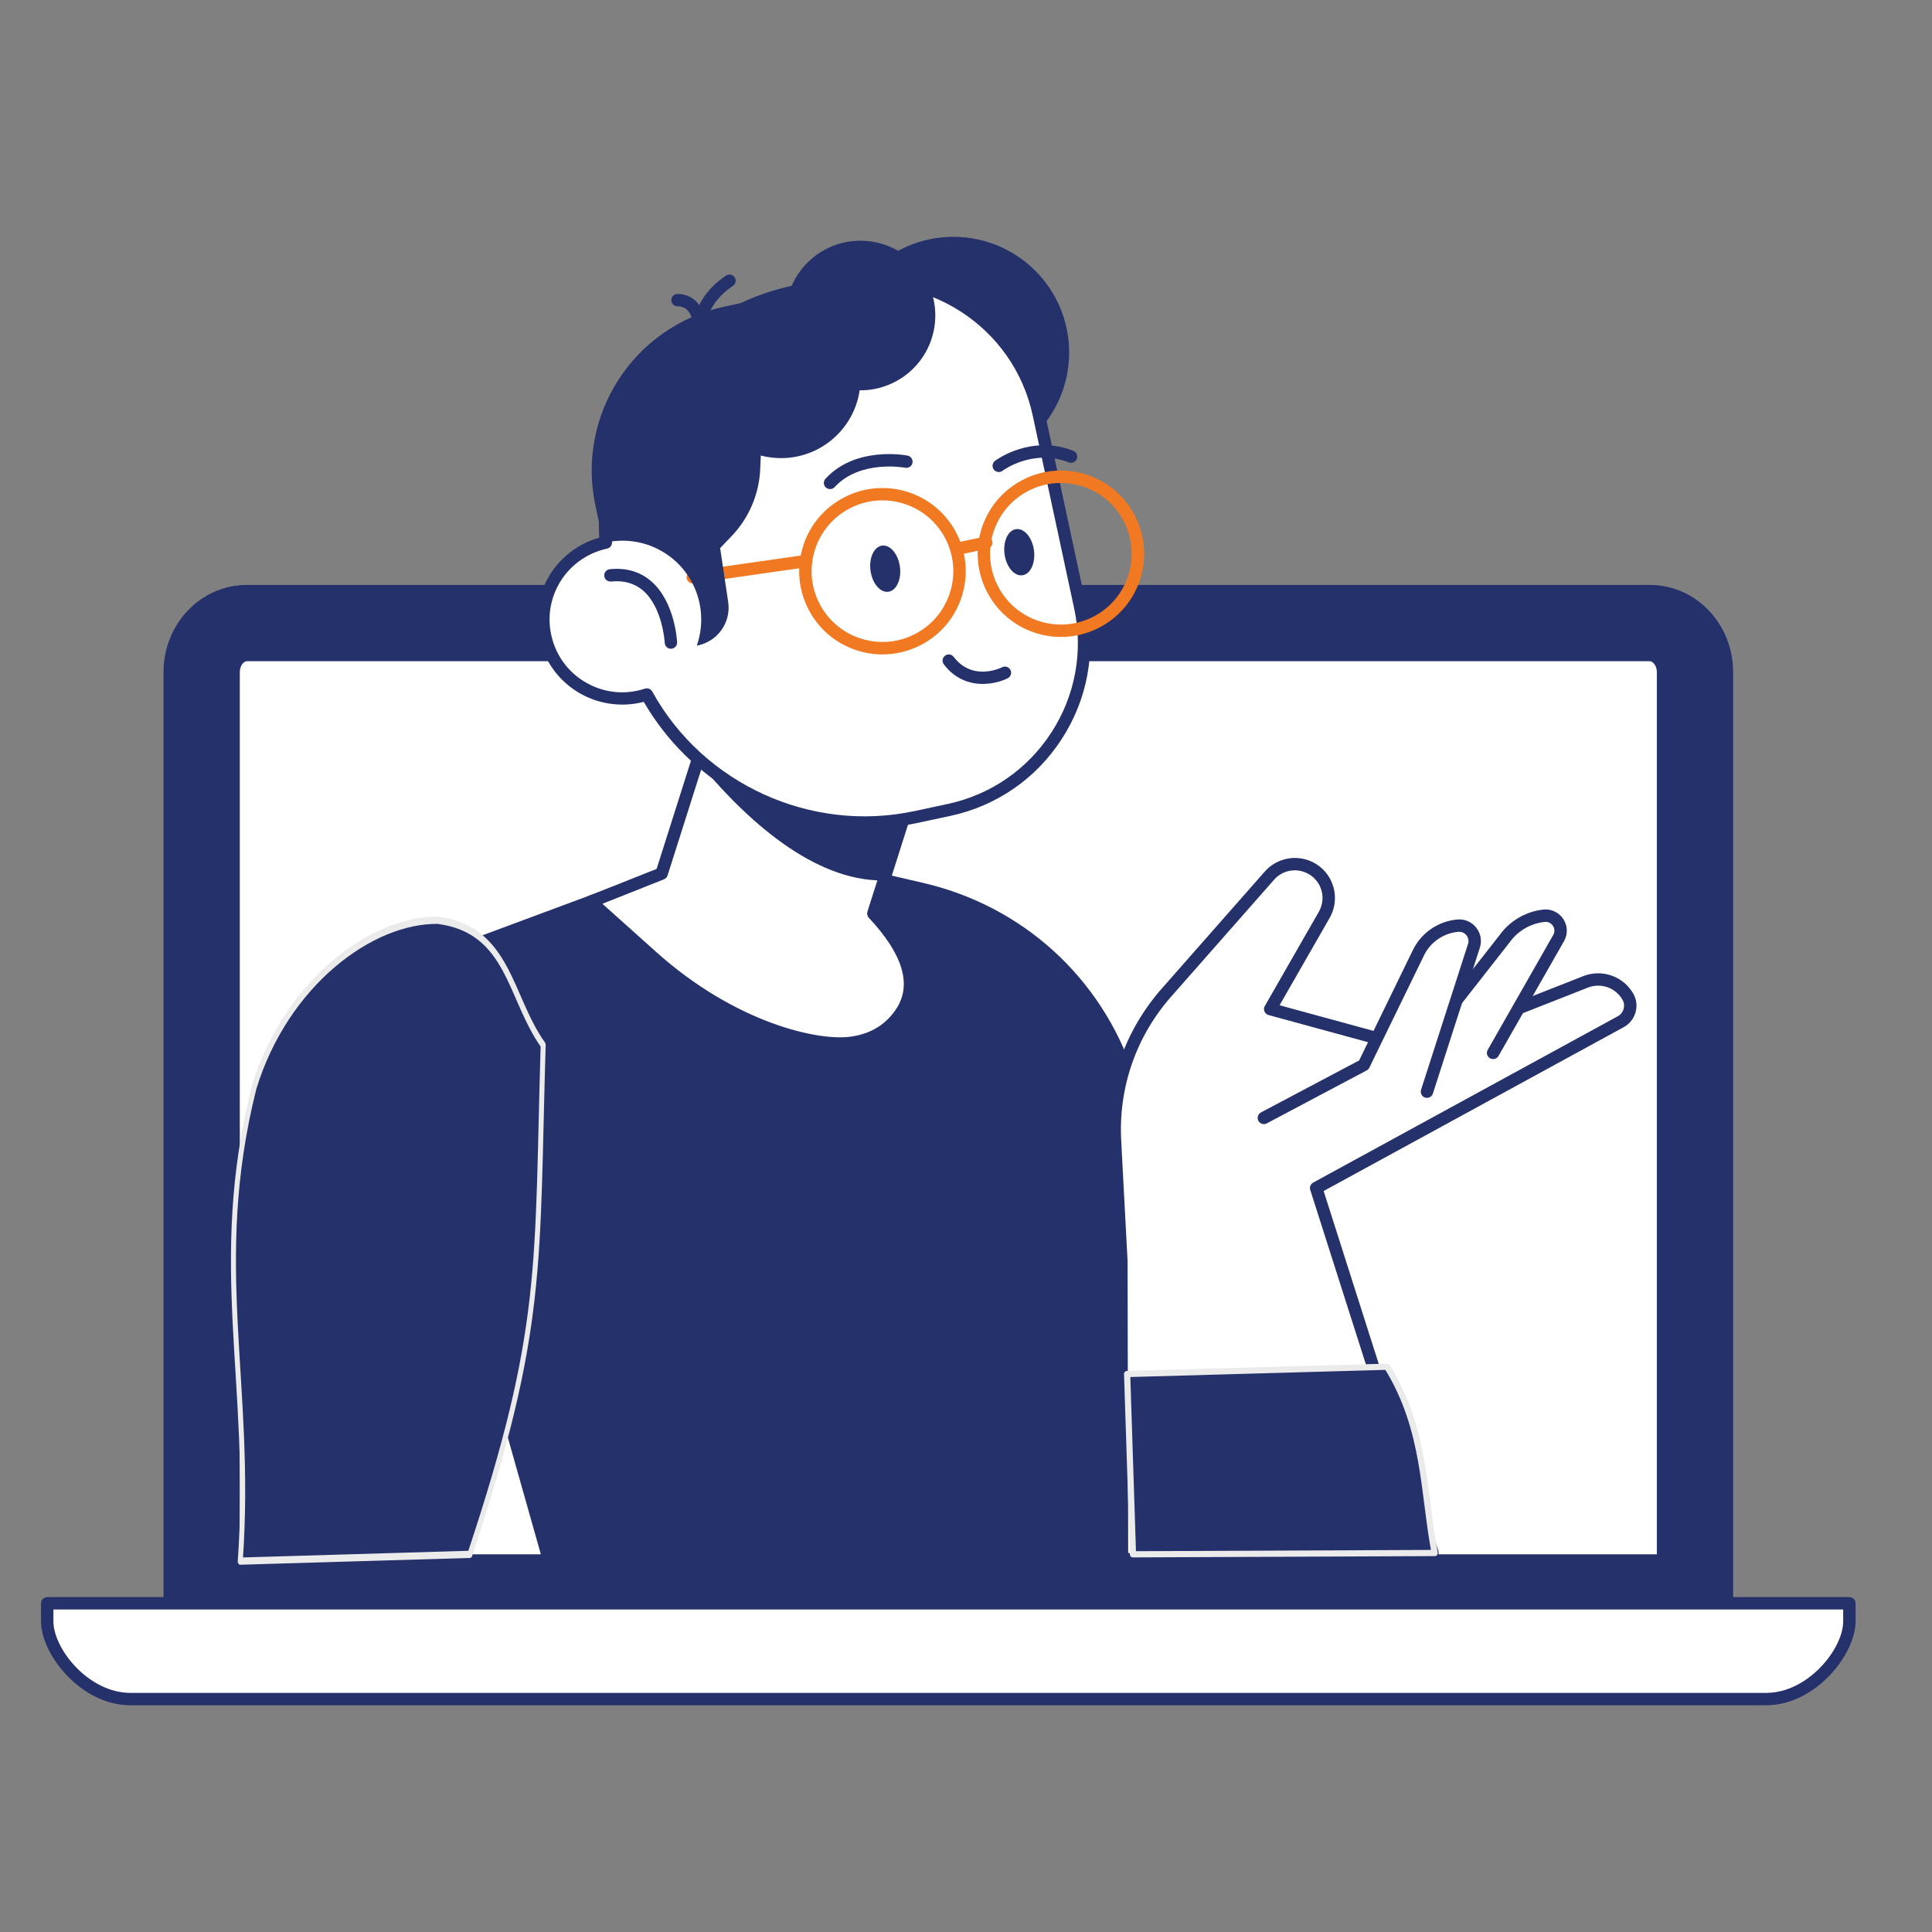 <svg xmlns="http://www.w3.org/2000/svg" xmlns:xlink="http://www.w3.org/1999/xlink" xmlns:serif="http://www.serif.com/" width="100%" height="100%" viewBox="0 0 500 500" xml:space="preserve" style="fill-rule:evenodd;clip-rule:evenodd;stroke-linecap:round;stroke-linejoin:round;stroke-miterlimit:1.5;"><rect x="0" y="0" width="500" height="500" fill="#808080" stroke="none"/>    <g transform="matrix(1,0,0,1,-2126.71,-553.748)">        <g id="Formation" transform="matrix(1.747,0,0,2.5,2208.25,1238.06)">            <rect x="-46.674" y="-273.725" width="286.204" height="200" style="fill:none;"></rect>            <g id="chat-talk.svg" transform="matrix(0.918,0,0,0.641,94.669,-173.725)">                <g transform="matrix(1,0,0,1,-154,-119.5)">                    <path d="M26.419,226.83L26.419,72.03C26.419,64.26 32.429,57.96 39.849,57.96L266.279,57.96C273.699,57.96 279.709,64.26 279.709,72.03L279.709,226.83L26.409,226.83L26.419,226.83Z" style="fill:rgb(37,49,106);fill-rule:nonzero;"></path>                    <path d="M38.73,214.51L38.73,72.04C38.73,70.97 39.39,70.28 39.85,70.28L266.28,70.28C266.73,70.28 267.399,70.97 267.399,72.04L267.399,214.51L38.73,214.51Z" style="fill:white;fill-rule:nonzero;"></path>                    <path d="M7.659,222.42L298.479,222.42L298.479,225.33C298.479,230.15 292.469,237.89 285.049,237.89L21.089,237.89C13.669,237.89 7.659,230.16 7.659,225.33L7.659,222.42Z" style="fill:white;fill-rule:nonzero;"></path>                    <path d="M285.04,238.89L21.08,238.89C13.11,238.89 6.649,230.69 6.649,225.33L6.649,222.42C6.649,221.87 7.099,221.42 7.649,221.42L298.469,221.42C299.019,221.42 299.469,221.87 299.469,222.42L299.469,225.33C299.469,230.68 293,238.89 285.04,238.89ZM8.649,223.42L8.649,225.33C8.649,229.79 14.34,236.89 21.08,236.89L285.04,236.89C291.78,236.89 297.469,229.79 297.469,225.33L297.469,223.42L8.649,223.42Z" style="fill:rgb(37,49,106);fill-rule:nonzero;"></path>                    <path d="M208.36,215.62L181.97,137.2C176.88,122.07 164.31,110.66 148.76,107.06L119.24,100.22L62.04,121.5L88.64,215.62C88.64,215.62 208.35,214.96 208.35,215.62L208.36,215.62Z" style="fill:rgb(37,49,106);fill-rule:nonzero;"></path>                    <path d="M208.36,216.62C208.25,216.62 208.14,216.6 208.04,216.57C204.06,216.1 120.68,216.45 88.66,216.62C88.21,216.62 87.82,216.32 87.7,215.89L61.1,121.77C60.96,121.27 61.23,120.74 61.71,120.56L118.91,99.28C119.09,99.21 119.29,99.2 119.48,99.24L149,106.08C165.01,109.79 177.69,121.3 182.93,136.87L209.32,215.29C209.35,215.39 209.37,215.5 209.37,215.61C209.37,216.1 209.02,216.52 208.53,216.6C208.48,216.6 208.42,216.61 208.37,216.61L208.36,216.62ZM63.26,122.12L89.41,214.62C94.25,214.59 121.38,214.45 148.26,214.37C189.85,214.26 202.78,214.34 206.95,214.55L181.02,137.52C176,122.61 163.86,111.59 148.53,108.04L119.31,101.27L63.26,122.13L63.26,122.12Z" style="fill:rgb(37,49,106);fill-rule:nonzero;"></path>                    <path d="M153.88,39.1C164.196,39.1 172.56,30.736 172.56,20.42C172.56,10.103 164.196,1.74 153.88,1.74C143.563,1.74 135.2,10.103 135.2,20.42C135.2,30.736 143.563,39.1 153.88,39.1Z" style="fill:rgb(37,49,106);fill-rule:nonzero;"></path>                    <path d="M106.8,104.57L119.52,64.47L152.42,74.91L140.96,111.03C145.7,116.09 148.77,121.85 145.56,126.88C137.71,139.17 115.17,126.88 105.27,118L95.37,109.12L106.8,104.57Z" style="fill:white;fill-rule:nonzero;"></path>                    <path d="M135.19,133.05C124.6,133.05 111.09,124.55 104.61,118.74L94.71,109.86C94.45,109.63 94.33,109.28 94.39,108.94C94.45,108.6 94.68,108.31 95,108.19L105.99,103.82L118.57,64.17C118.65,63.92 118.83,63.71 119.06,63.59C119.3,63.47 119.57,63.44 119.82,63.52L152.72,73.96C153.25,74.13 153.54,74.69 153.37,75.22L142.08,110.78C147.91,117.17 149.36,122.77 146.39,127.42C144.4,130.53 141.43,132.38 137.57,132.91C136.79,133.02 135.99,133.07 135.18,133.07L135.19,133.05ZM97.24,109.45L105.94,117.25C118.6,128.6 131.9,131.66 137.31,130.91C140.57,130.46 143.06,128.92 144.72,126.33C147.2,122.45 145.69,117.53 140.23,111.71C139.98,111.45 139.9,111.07 140.01,110.72L151.17,75.55L120.18,65.72L107.76,104.87C107.67,105.16 107.45,105.39 107.18,105.5L97.25,109.45L97.24,109.45Z" style="fill:rgb(37,49,106);fill-rule:nonzero;"></path>                    <path d="M113.37,87.33L122.08,64.21L153.25,75.63L143.55,105.65C132.35,106.34 121.36,96.84 113.37,87.33Z" style="fill:rgb(37,49,106);fill-rule:nonzero;"></path>                    <path d="M97.79,51.11C96.4,32.21 109.11,14.7 128.16,10.61L134.88,9.17C149.78,5.97 164.46,15.46 167.66,30.37L174.35,61.54C177.55,76.44 168.06,91.12 153.15,94.32L147.82,95.46C130.15,99.25 112.7,90.73 104.41,75.67C101.16,76.73 97.5,76.49 94.27,74.7C88.12,71.28 85.91,63.52 89.33,57.36C91.19,54.02 94.33,51.86 97.79,51.11Z" style="fill:white;fill-rule:nonzero;"></path>                    <path d="M139.56,97.33C125.11,97.33 111.29,89.62 103.92,76.84C100.51,77.73 96.86,77.27 93.78,75.56C90.57,73.77 88.25,70.85 87.24,67.31C86.23,63.78 86.66,60.07 88.45,56.86C90.23,53.66 93.22,51.32 96.73,50.33C95.73,31.1 109.01,13.69 127.94,9.62L134.66,8.18C150.08,4.87 165.32,14.72 168.63,30.14L175.32,61.31C176.92,68.78 175.52,76.43 171.37,82.84C167.22,89.26 160.82,93.67 153.35,95.27L148.02,96.41C145.2,97.01 142.37,97.31 139.55,97.31L139.56,97.33ZM104.41,74.66C104.77,74.66 105.11,74.85 105.29,75.18C113.52,90.12 130.92,98.06 147.61,94.48L152.94,93.34C159.89,91.85 165.84,87.74 169.7,81.78C173.56,75.81 174.86,68.7 173.37,61.75L166.68,30.58C163.6,16.24 149.42,7.07 135.09,10.15L128.37,11.59C110.14,15.5 97.42,32.46 98.79,51.04C98.83,51.54 98.49,51.99 98,52.09C94.68,52.81 91.84,54.91 90.2,57.85C88.67,60.59 88.31,63.76 89.17,66.78C90.03,69.8 92.01,72.3 94.76,73.82C97.63,75.42 100.95,75.74 104.1,74.71C104.2,74.68 104.31,74.66 104.41,74.66Z" style="fill:rgb(37,49,106);fill-rule:nonzero;"></path>                    <path d="M171.24,66.36C169.8,66.36 168.36,66.13 166.96,65.66C159.94,63.3 156.14,55.68 158.5,48.65C159.64,45.25 162.04,42.5 165.25,40.9C168.46,39.3 172.1,39.05 175.51,40.19C182.53,42.55 186.33,50.17 183.97,57.2C182.83,60.6 180.43,63.36 177.22,64.95C175.33,65.89 173.3,66.36 171.25,66.36L171.24,66.36ZM160.39,49.29C158.39,55.27 161.62,61.76 167.59,63.76C170.48,64.73 173.58,64.52 176.32,63.16C179.05,61.8 181.09,59.46 182.06,56.56C184.06,50.58 180.83,44.09 174.86,42.09C171.97,41.12 168.87,41.33 166.13,42.69C163.4,44.05 161.36,46.39 160.39,49.29Z" style="fill:rgb(240,121,34);fill-rule:nonzero;"></path>                    <path d="M142.44,69.18C141,69.18 139.56,68.95 138.16,68.48C134.76,67.34 132,64.94 130.41,61.73C128.81,58.52 128.56,54.88 129.7,51.47C130.84,48.07 133.24,45.32 136.45,43.72C139.66,42.12 143.3,41.87 146.71,43.01C150.11,44.15 152.86,46.55 154.46,49.76C156.06,52.97 156.31,56.61 155.17,60.02C154.03,63.42 151.63,66.18 148.42,67.77C146.53,68.71 144.5,69.18 142.45,69.18L142.44,69.18ZM142.42,44.3C140.68,44.3 138.94,44.7 137.34,45.5C134.61,46.86 132.57,49.2 131.6,52.1C130.63,54.99 130.84,58.1 132.2,60.83C133.56,63.56 135.9,65.6 138.8,66.57C141.69,67.54 144.79,67.33 147.53,65.97C150.26,64.61 152.3,62.27 153.27,59.37C154.24,56.48 154.03,53.38 152.67,50.64C151.31,47.91 148.97,45.87 146.07,44.9C144.88,44.5 143.65,44.3 142.42,44.3Z" style="fill:rgb(240,121,34);fill-rule:nonzero;"></path>                    <path d="M111.82,57.72C111.33,57.72 110.9,57.36 110.83,56.86C110.75,56.31 111.13,55.81 111.68,55.73L129.97,53.11C130.51,53.04 131.02,53.41 131.1,53.96C131.18,54.51 130.8,55.01 130.25,55.09L111.96,57.71L111.82,57.71L111.82,57.72Z" style="fill:rgb(240,121,34);fill-rule:nonzero;"></path>                    <path d="M154.799,53.06C154.339,53.06 153.919,52.74 153.819,52.27C153.709,51.73 154.049,51.2 154.589,51.08L158.979,50.15C159.519,50.04 160.049,50.38 160.169,50.92C160.279,51.46 159.939,51.99 159.399,52.11L155.009,53.04C154.939,53.05 154.869,53.06 154.799,53.06Z" style="fill:rgb(240,121,34);fill-rule:nonzero;"></path>                    <path d="M140.51,55.66C140.79,57.72 142.08,59.24 143.39,59.06C144.7,58.88 145.53,57.07 145.25,55.01C144.97,52.95 143.68,51.43 142.37,51.61C141.06,51.79 140.23,53.6 140.51,55.65L140.51,55.66Z" style="fill:rgb(37,49,106);fill-rule:nonzero;"></path>                    <path d="M162.14,53C162.42,55.06 163.71,56.58 165.02,56.4C166.33,56.219 167.16,54.41 166.88,52.35C166.6,50.289 165.31,48.77 164,48.95C162.69,49.13 161.86,50.94 162.14,53Z" style="fill:rgb(37,49,106);fill-rule:nonzero;"></path>                    <path d="M158.65,73.95C156.55,73.95 154.17,73.2 152.34,70.79C152.01,70.35 152.09,69.72 152.53,69.39C152.97,69.05 153.6,69.14 153.93,69.58C156.99,73.59 161.56,71.35 161.75,71.25C162.24,71 162.84,71.2 163.09,71.69C163.34,72.18 163.14,72.78 162.65,73.03C161.72,73.5 160.26,73.94 158.65,73.94L158.65,73.95Z" style="fill:rgb(37,49,106);fill-rule:nonzero;"></path>                    <path d="M133.98,42.48C133.74,42.48 133.5,42.39 133.3,42.22C132.89,41.85 132.87,41.21 133.24,40.81C138.11,35.5 146.15,37.01 146.49,37.07C147.03,37.18 147.38,37.7 147.28,38.24C147.17,38.78 146.65,39.14 146.11,39.03C146.04,39.02 138.82,37.68 134.72,42.16C134.52,42.37 134.25,42.48 133.98,42.48Z" style="fill:rgb(37,49,106);fill-rule:nonzero;"></path>                    <path d="M161.2,39.72C160.9,39.72 160.59,39.58 160.4,39.32C160.07,38.88 160.16,38.25 160.6,37.92C160.83,37.74 166.42,33.63 173.23,36.3C173.74,36.5 174,37.08 173.8,37.6C173.6,38.11 173.02,38.37 172.5,38.17C166.75,35.92 162,39.38 161.8,39.53C161.62,39.66 161.41,39.73 161.2,39.73L161.2,39.72Z" style="fill:rgb(37,49,106);fill-rule:nonzero;"></path>                    <path d="M108.3,68.27C107.77,68.27 107.33,67.85 107.3,67.32C107.3,67.26 106.99,61.61 103.78,58.85C102.42,57.68 100.69,57.2 98.64,57.41C98.08,57.45 97.6,57.07 97.54,56.52C97.48,55.97 97.88,55.48 98.43,55.42C101.05,55.15 103.29,55.8 105.09,57.34C108.95,60.66 109.28,66.96 109.3,67.22C109.33,67.77 108.9,68.24 108.35,68.26L108.3,68.26L108.3,68.27Z" style="fill:rgb(37,49,106);fill-rule:nonzero;"></path>                    <path d="M113.27,17.89C112.79,17.89 112.37,17.55 112.29,17.07C111.32,11.68 116.99,8.13 117.23,7.98C117.7,7.69 118.31,7.84 118.6,8.31C118.89,8.78 118.74,9.4 118.27,9.69C118.22,9.72 113.52,12.68 114.25,16.72C114.35,17.26 113.99,17.78 113.44,17.88C113.38,17.89 113.32,17.9 113.26,17.9L113.27,17.89Z" style="fill:rgb(37,49,106);fill-rule:nonzero;"></path>                    <path d="M112.61,15.57C112.17,15.57 111.77,15.28 111.65,14.84C111.11,12.94 109.6,12.96 109.43,12.97C108.87,13 108.41,12.58 108.37,12.04C108.33,11.49 108.74,11.02 109.28,10.98C110.41,10.89 112.76,11.46 113.57,14.29C113.72,14.82 113.41,15.38 112.88,15.53C112.79,15.56 112.7,15.57 112.61,15.57Z" style="fill:rgb(37,49,106);fill-rule:nonzero;"></path>                    <path d="M122.93,32.47C122.93,23.56 126.94,15.47 133.47,9.47L116.91,13.02C102.29,16.16 92.99,30.55 96.12,45.17L97.41,51.19C100.43,50.45 103.72,50.78 106.65,52.41C112.16,55.47 114.49,62.01 112.47,67.76C115.78,67.17 118.04,64.05 117.54,60.71L116.24,52.01L118.06,50.11C120.88,47.18 122.53,43.32 122.71,39.25L122.95,33.8C122.93,33.35 122.91,32.9 122.91,32.44L122.93,32.47Z" style="fill:rgb(37,49,106);fill-rule:nonzero;"></path>                    <path d="M150.807,16.376C151.871,9.79 147.395,3.588 140.809,2.523C134.222,1.459 128.02,5.935 126.956,12.521C125.892,19.108 130.368,25.31 136.954,26.374C143.54,27.438 149.742,22.962 150.807,16.376Z" style="fill:rgb(37,49,106);fill-rule:nonzero;"></path>                    <path d="M126.07,37.48C133.15,37.48 138.89,31.74 138.89,24.66C138.89,17.58 133.15,11.84 126.07,11.84C118.99,11.84 113.25,17.58 113.25,24.66C113.25,31.74 118.99,37.48 126.07,37.48Z" style="fill:rgb(37,49,106);fill-rule:nonzero;"></path>                    <path d="M181.09,214.28L180.989,167.16L179.959,147.72C179.499,138.96 182.479,130.36 188.279,123.77L204.879,104.9C206.349,103.23 208.679,102.62 210.779,103.35C214.009,104.47 215.429,108.26 213.729,111.23L205.009,126.47L228.469,132.88L255.879,122.08C258.409,121.08 261.299,122.06 262.699,124.4C263.559,125.84 263.05,127.71 261.58,128.52L212.429,155.38L231.199,214.3L181.1,214.3L181.09,214.28Z" style="fill:white;fill-rule:nonzero;"></path>                    <path d="M231.189,215.28C230.769,215.28 230.369,215.01 230.239,214.58L211.469,155.66C211.319,155.2 211.519,154.71 211.939,154.48L261.09,127.62C261.56,127.36 261.899,126.94 262.039,126.42C262.179,125.9 262.11,125.36 261.83,124.9C260.68,122.97 258.319,122.17 256.239,123L228.83,133.8C228.63,133.88 228.409,133.89 228.199,133.83L204.739,127.42C204.439,127.34 204.2,127.12 204.08,126.84C203.96,126.55 203.979,126.23 204.139,125.96L212.86,110.73C213.52,109.57 213.629,108.19 213.169,106.95C212.699,105.7 211.709,104.74 210.449,104.3C208.729,103.7 206.829,104.2 205.629,105.57L189.029,124.44C183.369,130.87 180.509,139.12 180.959,147.68L181.989,167.12L182.09,214.29C182.09,214.84 181.64,215.29 181.09,215.29C180.54,215.29 180.09,214.84 180.09,214.29L179.989,167.17L178.959,147.78C178.479,138.7 181.519,129.94 187.529,123.12L204.129,104.25C205.879,102.27 208.62,101.55 211.11,102.41C212.93,103.04 214.37,104.44 215.04,106.25C215.72,108.06 215.55,110.05 214.6,111.73L206.519,125.84L228.409,131.82L255.509,121.14C258.509,119.96 261.89,121.11 263.55,123.88C264.11,124.81 264.259,125.9 263.969,126.95C263.679,128 263,128.86 262.05,129.38L213.629,155.84L232.149,213.98C232.319,214.51 232.029,215.07 231.499,215.24C231.399,215.27 231.299,215.29 231.199,215.29L231.189,215.28Z" style="fill:rgb(37,49,106);fill-rule:nonzero;"></path>                    <path d="M240.969,133.53L251.539,114.99C252.519,113.28 251.139,111.18 249.179,111.39C246.679,111.66 244.409,112.96 242.909,114.99L229.959,131.55L240.969,133.54L240.969,133.53Z" style="fill:white;fill-rule:nonzero;"></path>                    <path d="M240.969,134.53C240.799,134.53 240.629,134.49 240.479,134.4C239.999,134.13 239.829,133.52 240.109,133.04L250.679,114.49C250.949,114.02 250.929,113.46 250.629,113.01C250.329,112.56 249.829,112.32 249.289,112.38C247.069,112.62 245.039,113.78 243.719,115.58L230.749,132.16C230.409,132.59 229.779,132.67 229.349,132.33C228.909,131.99 228.839,131.36 229.179,130.93L242.129,114.37C243.769,112.15 246.309,110.69 249.079,110.39C250.359,110.25 251.599,110.84 252.309,111.92C253.019,113 253.059,114.37 252.419,115.49L241.849,134.03C241.669,134.35 241.329,134.53 240.979,134.53L240.969,134.53Z" style="fill:rgb(37,49,106);fill-rule:nonzero;"></path>                    <path d="M203.979,144.03L220.109,135.47L228.929,117.34C230.129,114.87 232.549,113.21 235.299,112.98C237.069,112.83 238.429,114.54 237.879,116.23L230.299,139.79L203.969,144.02L203.979,144.03Z" style="fill:white;fill-rule:nonzero;"></path>                    <path d="M203.979,145.03C203.619,145.03 203.269,144.84 203.099,144.5C202.839,144.01 203.029,143.41 203.509,143.15L219.359,134.75L228.039,116.91C229.389,114.13 232.139,112.25 235.219,111.99C236.379,111.88 237.519,112.38 238.249,113.3C238.979,114.22 239.199,115.43 238.839,116.54L231.259,140.1C231.089,140.63 230.529,140.91 229.999,140.75C229.469,140.58 229.189,140.02 229.349,139.49L236.929,115.93C237.089,115.45 236.989,114.94 236.679,114.54C236.359,114.14 235.889,113.94 235.379,113.98C232.999,114.18 230.869,115.63 229.829,117.78L221.009,135.91C220.919,136.1 220.769,136.26 220.579,136.36L204.449,144.92C204.299,145 204.139,145.04 203.979,145.04L203.979,145.03Z" style="fill:rgb(37,49,106);fill-rule:nonzero;"></path>                    <g transform="matrix(1.17,0.032,0.046,-1.687,-26.475,449.461)">                        <path d="M50.305,139.572L81.932,140.822C91.434,162.621 90.019,168.561 90.112,189.733C85.243,194.204 85.02,200.687 75.126,201.39C66.049,201.304 54.481,195.052 50.427,184.922C44.961,167.829 51.38,156.665 50.305,139.572Z" style="fill:rgb(37,49,106);stroke:rgb(235,235,235);stroke-width:0.69px;"></path>                    </g>                    <path d="M181.918,185.393L223.868,184.217C230.155,194.351 229.705,204.8 231.551,214.3L182.859,214.51L181.918,185.393Z" style="fill:rgb(37,49,106);stroke:rgb(235,235,235);stroke-width:1px;"></path>                </g>            </g>        </g>    </g></svg>